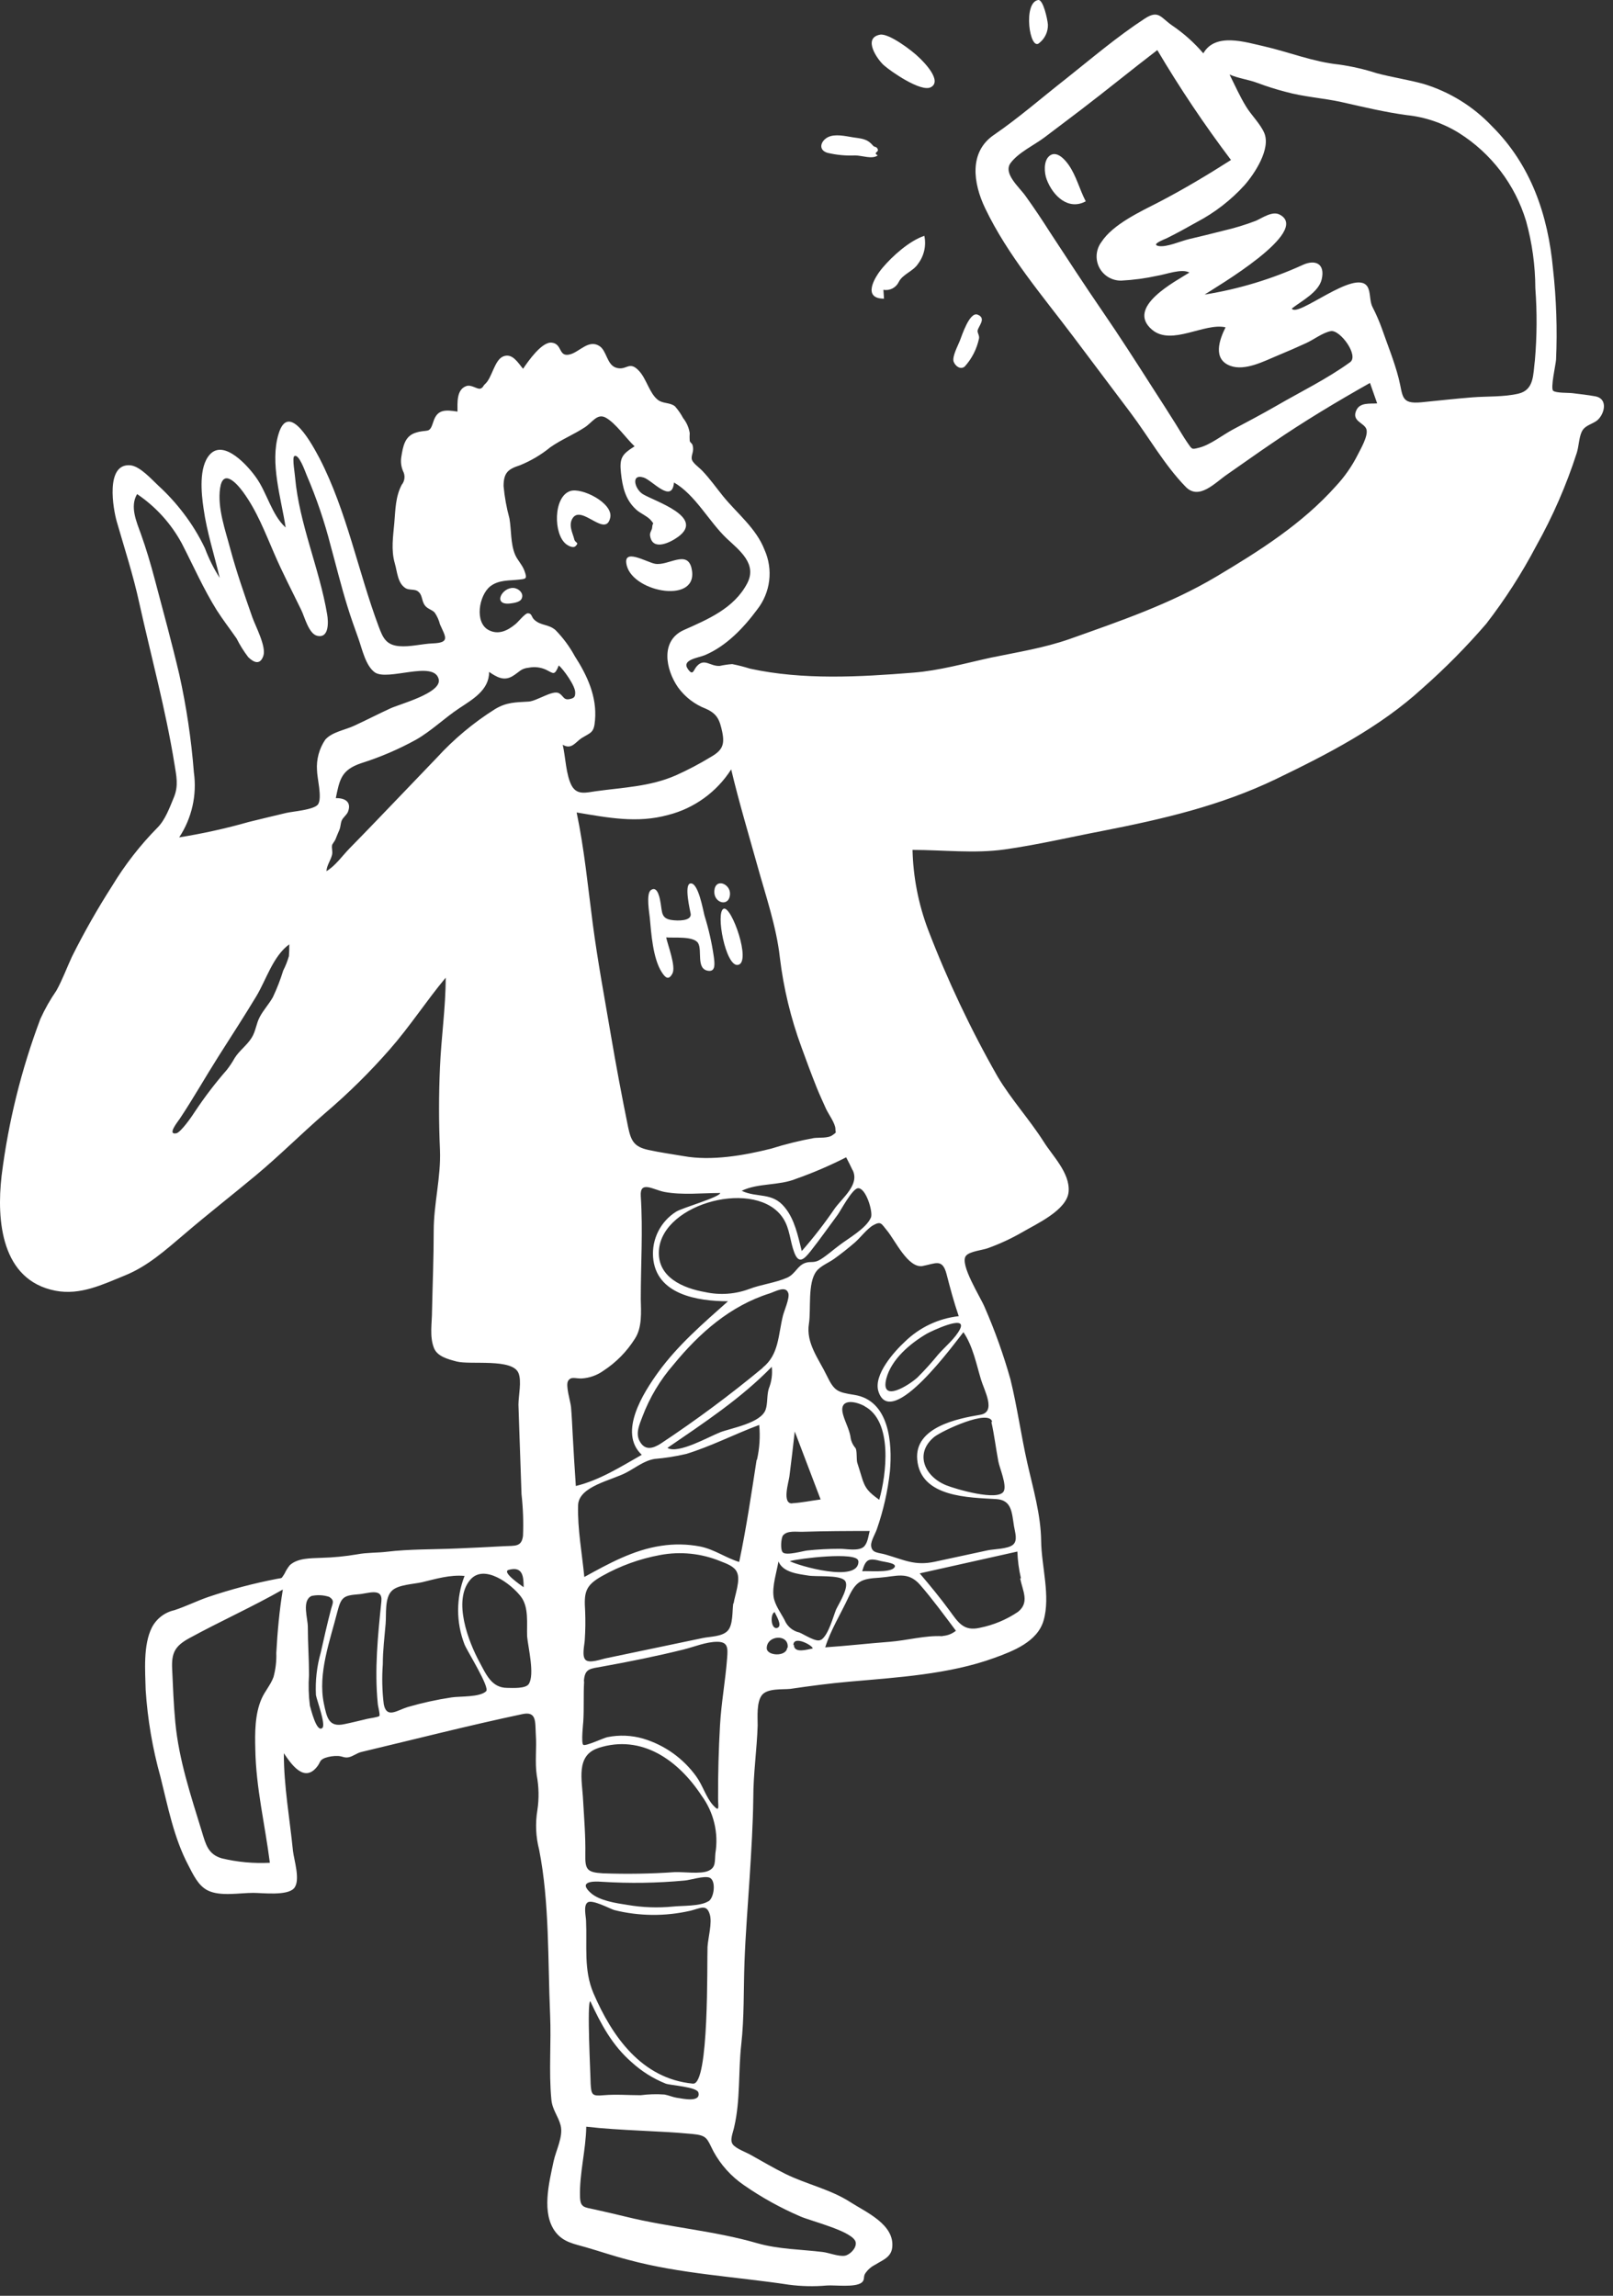 <svg width="156" height="222" viewBox="0 0 156 222" fill="none" xmlns="http://www.w3.org/2000/svg">
<rect x="0" y="0" width="156" height="222" fill="#333333" stroke="none"/>
<path d="M154.274 38.321C153.543 38.188 152.813 38.11 152.076 38.019C151.695 37.971 150.5 38.019 150.216 37.79C149.932 37.561 150.463 35.245 150.494 34.775C150.621 31.849 150.523 28.917 150.198 26.006C149.715 20.789 148.072 15.952 144.279 12.189C142.474 10.285 140.203 8.882 137.691 8.118C136.187 7.702 134.635 7.479 133.131 7.075C131.949 6.694 130.737 6.416 129.508 6.242C126.995 5.983 124.676 5.036 122.261 4.481C120.449 4.077 117.544 3.118 116.378 5.157C115.497 4.128 114.481 3.222 113.359 2.461C112.242 1.689 112.06 0.917 110.696 1.81C108.044 3.541 105.562 5.657 103.086 7.624C100.773 9.433 98.539 11.393 96.117 13.051C93.695 14.71 94.112 17.707 95.278 20.138C97.464 24.703 100.834 28.611 103.787 32.531C105.635 34.984 107.483 37.441 109.331 39.901C111.094 42.247 112.616 44.967 114.675 47.078C115.968 48.411 117.52 46.668 118.691 45.872C120.141 44.871 121.572 43.839 123.028 42.856C126.047 40.782 129.296 38.834 132.497 37.03C132.726 37.688 132.962 38.345 133.191 39.008C132.491 39.057 131.543 38.9 131.186 39.654C130.673 40.733 131.923 40.86 132.147 41.493C132.37 42.127 131.543 43.502 131.301 43.996C130.745 45.096 130.035 46.111 129.194 47.011C125.938 50.66 121.814 53.266 117.635 55.756C113.16 58.416 108.358 60.044 103.461 61.787C100.973 62.662 98.382 63.066 95.815 63.597C93.339 64.139 90.863 64.845 88.333 65.044C83.151 65.46 77.655 65.774 72.54 64.658C71.975 64.48 71.4 64.333 70.819 64.218C70.413 64.245 70.009 64.304 69.611 64.393C68.681 64.447 68.15 63.621 67.419 64.393C67.051 64.773 67.045 65.418 66.531 64.7C65.879 63.79 67.546 63.615 68.162 63.355C70.245 62.481 71.918 60.714 73.235 58.935C73.866 58.128 74.265 57.166 74.39 56.15C74.514 55.134 74.359 54.104 73.941 53.169C73.138 51.089 71.314 49.677 69.937 47.989C69.273 47.168 68.663 46.3 67.932 45.534C67.546 45.13 66.918 44.738 66.894 44.328C66.87 43.918 67.153 43.616 66.978 43.031C66.936 42.88 66.743 42.796 66.706 42.627C66.688 42.378 66.688 42.128 66.706 41.879C66.623 41.347 66.402 40.846 66.066 40.426C65.85 40.018 65.587 39.638 65.281 39.292C64.786 38.894 64.11 39.057 63.608 38.653C62.811 38.013 62.533 36.669 61.827 35.891C60.836 34.799 60.619 35.891 59.574 35.553C58.68 35.257 58.686 33.906 57.962 33.454C56.941 32.809 56.078 33.991 55.172 34.256C53.964 34.6 54.435 33.255 53.36 33.134C52.4 33.026 51.071 34.944 50.588 35.661C50.105 35.094 49.567 34.123 48.692 34.455C47.816 34.787 47.605 36.512 46.928 37.121C46.693 37.326 46.741 37.483 46.457 37.579C46.173 37.676 45.587 37.163 45.104 37.332C44.132 37.664 44.247 38.96 44.247 39.799C43.099 39.63 42.296 39.545 41.91 40.782C41.523 42.018 41.39 41.457 40.182 41.849C39.138 42.187 38.975 43.182 38.818 44.147C38.734 44.619 38.789 45.104 38.975 45.546C39.089 45.757 39.138 45.996 39.115 46.235C39.093 46.473 39 46.7 38.848 46.885C38.244 48.037 38.244 49.297 38.135 50.576C38.026 51.854 37.803 53.157 38.184 54.478C38.425 55.292 38.443 56.408 39.246 56.89C39.56 57.071 40.104 56.969 40.37 57.15C40.889 57.493 40.732 58.018 41.076 58.519C41.336 58.892 41.747 58.929 42.036 59.23C42.275 59.576 42.449 59.962 42.55 60.37C43.081 61.576 43.577 62.149 41.849 62.215C40.786 62.258 39.651 62.577 38.594 62.481C37.338 62.366 37.03 61.667 36.631 60.605C34.626 55.244 33.545 49.442 30.906 44.322C30.302 43.2 27.941 38.635 26.939 41.964C26.087 44.768 27.198 48.2 27.627 51.01C26.286 49.804 25.815 47.633 24.777 46.185C24.022 45.1 21.672 42.428 20.29 43.954C19.202 45.16 19.474 47.723 19.686 49.165C20 51.444 20.73 53.646 21.25 55.883C20.672 54.979 20.193 54.017 19.818 53.012C19.241 51.799 18.537 50.651 17.717 49.587C17.007 48.657 16.217 47.791 15.355 46.999C14.697 46.396 13.544 45.064 12.584 44.991C10.168 44.81 10.935 49.213 11.303 50.473C12.058 53.085 12.886 55.624 13.471 58.313C14.625 63.518 16.02 68.596 16.871 73.867C17.058 75.037 17.282 75.966 16.823 77.088C16.412 78.077 15.99 79.265 15.235 80.025C13.558 81.725 12.087 83.616 10.85 85.658C9.435 87.865 8.138 90.145 6.967 92.491C6.46 93.576 6.037 94.752 5.451 95.796C4.855 96.659 4.338 97.573 3.905 98.528C2.062 103.417 0.803 108.506 0.155 113.689C-0.346 118.026 0.119 123.791 5.361 124.811C7.776 125.275 9.932 124.207 12.1 123.327C14.268 122.446 15.972 120.915 17.801 119.365C20.078 117.411 22.439 115.577 24.74 113.659C27.041 111.741 29.167 109.607 31.456 107.628C33.692 105.724 35.785 103.658 37.718 101.447C39.657 99.233 41.233 96.785 43.105 94.541C43.105 97.448 42.671 100.319 42.55 103.22C42.433 105.881 42.433 108.537 42.55 111.187C42.658 113.846 41.946 116.373 41.946 119.027C41.946 121.68 41.837 124.177 41.783 126.758C41.783 127.916 41.529 129.219 41.964 130.335C42.284 131.167 43.305 131.426 44.168 131.656C45.509 131.999 49.543 131.33 50.141 132.765C50.473 133.543 50.141 134.967 50.141 135.829C50.183 137.246 50.238 138.67 50.286 140.087C50.334 141.504 50.389 143.024 50.437 144.489C50.587 145.823 50.636 147.165 50.582 148.506C50.449 149.604 49.809 149.459 48.77 149.513C47.236 149.598 45.704 149.672 44.174 149.736C41.922 149.833 39.578 149.791 37.423 150.05C36.517 150.165 35.526 150.116 34.572 150.297C33.408 150.496 32.232 150.611 31.051 150.641C30.073 150.689 28.811 150.641 28.032 151.347C27.826 151.599 27.654 151.877 27.518 152.173C27.162 152.698 27.361 152.559 26.776 152.673C24.524 153.108 22.305 153.695 20.133 154.428C19.021 154.814 17.989 155.333 16.871 155.701C16.408 155.803 15.972 156.006 15.595 156.294C15.219 156.583 14.91 156.951 14.691 157.371C13.828 159.084 14.045 161.593 14.087 163.402C14.271 166.249 14.751 169.068 15.518 171.816C16.243 174.71 16.805 177.69 18.206 180.355C18.665 181.23 19.16 182.346 20.096 182.804C21.304 183.407 23.176 183.033 24.499 183.039C25.387 183.039 27.766 183.341 28.43 182.599C29.095 181.857 28.43 179.849 28.334 178.98C28.02 175.844 27.446 172.684 27.452 169.536C28.177 170.603 29.433 172.449 30.689 170.808C31.003 170.404 30.882 170.205 31.432 169.988C31.841 169.847 32.273 169.784 32.706 169.801C33.153 169.831 33.31 170.012 33.733 169.922C34.155 169.831 34.512 169.518 34.941 169.415C40.14 168.179 45.316 166.852 50.54 165.748C51.923 165.459 51.748 166.52 51.82 167.708C51.916 169.029 51.723 170.362 51.91 171.665C52.121 172.781 52.141 173.925 51.971 175.048C51.761 176.315 51.819 177.611 52.14 178.854C53.155 183.998 52.973 189.577 53.203 194.805C53.324 197.525 53.064 200.306 53.324 203.014C53.42 204.039 53.988 204.606 54.224 205.534C54.489 206.602 53.764 207.947 53.541 208.996C53.1 211.077 52.333 214.05 53.746 215.859C54.513 216.83 55.522 216.975 56.663 217.307C58.022 217.699 59.369 218.163 60.74 218.513C65.746 219.876 71.151 220.147 76.278 220.925C77.502 221.087 78.739 221.114 79.968 221.004C80.748 220.95 82.662 221.209 83.314 220.738C83.658 220.491 83.483 220.178 83.658 219.876C83.901 219.499 84.241 219.195 84.643 218.995C85.349 218.549 86.165 218.29 86.285 217.367C86.575 215.118 83.755 213.917 82.245 212.946C80.319 211.698 77.988 211.216 75.94 210.202C74.811 209.642 73.724 208.996 72.637 208.393C72.166 208.116 71.206 207.79 70.879 207.368C70.553 206.946 70.879 206.288 71.012 205.655C71.616 203.038 71.393 200.36 71.689 197.712C71.985 195.065 71.906 192.393 72.003 189.727C72.099 187.062 72.329 184.245 72.504 181.507C72.661 178.974 72.824 176.405 72.854 173.872C72.854 171.52 73.198 169.216 73.277 166.852C73.277 166.05 73.156 164.597 73.688 163.915C74.219 163.234 75.705 163.39 76.43 163.312C78.38 163.028 80.234 162.781 82.155 162.612C86.738 162.208 91.817 161.907 96.171 160.315C97.983 159.657 100.338 158.759 100.93 156.696C101.613 154.338 100.725 151.443 100.695 149.037C100.665 146.462 99.916 143.953 99.354 141.462C98.75 138.778 98.376 136.034 97.724 133.38C97.056 131.009 96.227 128.685 95.241 126.427C94.867 125.486 92.747 122.205 93.43 121.427C93.786 120.993 95.06 120.884 95.574 120.685C96.702 120.276 97.794 119.769 98.835 119.172C100.206 118.363 103.213 117.025 103.352 115.221C103.491 113.418 101.788 111.766 100.936 110.397C99.547 108.219 97.802 106.32 96.48 104.1C93.878 99.533 91.627 94.775 89.746 89.867C88.822 87.408 88.317 84.81 88.254 82.184C91.207 82.184 94.215 82.552 97.15 82.142C100.345 81.695 103.545 80.936 106.71 80.332C112.477 79.199 118.015 77.92 123.36 75.357C128.36 72.945 133.439 70.345 137.582 66.546C139.776 64.612 141.834 62.531 143.742 60.316C145.567 57.953 147.184 55.437 148.573 52.795C150.176 49.936 151.489 46.923 152.493 43.803C152.698 43.17 152.698 42.374 152.964 41.777C153.229 41.18 153.797 41.089 154.359 40.733C155.12 40.233 155.645 38.574 154.274 38.321ZM26.721 159.838C26.75 160.625 26.658 161.412 26.449 162.172C26.178 162.926 25.616 163.535 25.296 164.271C24.644 165.76 24.65 167.558 24.692 169.15C24.752 172.859 25.634 176.465 26.099 180.126C24.537 180.207 22.971 180.063 21.449 179.698C20.108 179.306 19.897 178.329 19.517 177.093C18.454 173.631 17.3 170.181 16.956 166.557C16.793 164.832 16.726 163.089 16.648 161.352C16.581 159.832 16.92 159.169 18.297 158.415C21.286 156.78 24.378 155.399 27.355 153.705C27.017 155.737 26.836 157.788 26.721 159.838ZM84.232 117.73C83.779 118.792 82.052 119.738 81.17 120.42C80.566 120.866 79.999 121.385 79.359 121.783C78.718 122.181 78.441 121.94 77.903 122.115C77.118 122.368 76.931 123.194 76.127 123.55C74.998 124.051 73.633 124.195 72.45 124.648C71.098 125.15 69.631 125.254 68.222 124.949C66.066 124.575 63.536 123.508 63.729 120.89C64.073 116.277 73.253 113.913 75.753 117.827C76.405 118.846 76.399 120.028 76.822 121.126C77.245 122.223 77.722 121.843 78.41 120.969C79.31 119.829 80.15 118.629 81.019 117.459C81.297 117.079 82.408 114.974 82.964 114.902C83.743 114.811 84.456 117.212 84.232 117.73ZM84.111 148.042C83.978 148.53 83.924 149.248 83.507 149.598C82.97 150.014 81.816 149.76 81.206 149.766C80.162 149.766 79.123 149.821 78.09 149.929C77.692 149.965 76.085 150.448 75.717 150.122C75.445 149.875 75.542 148.741 75.717 148.488C76.127 147.963 77.064 148.144 77.655 148.12C79.799 148.048 81.955 148.042 84.111 148.042ZM83.616 135.98C86.388 137.457 85.718 142.614 85.035 145.026C84.033 144.296 83.664 143.965 83.326 142.783C83.193 142.33 83.048 141.89 82.909 141.444C82.813 141.118 82.909 140.238 82.728 140.014C82.454 139.696 82.285 139.299 82.245 138.881C82.106 138.157 81.75 137.53 81.545 136.824C81.086 135.262 82.547 135.401 83.616 135.968V135.98ZM85.235 150.961C85.591 151.051 86.95 151.172 86.442 151.636C85.935 152.1 83.93 151.883 83.387 151.938C83.731 150.737 84.027 150.641 85.235 150.961ZM83.024 150.961C83.097 153.132 77.136 151.377 76.381 150.961C77.154 150.719 82.976 149.996 83.006 150.949L83.024 150.961ZM73.772 132.265C70.611 134.886 67.311 137.336 63.886 139.604C63.119 140.087 62.352 140.292 61.851 139.333C61.452 138.579 61.851 137.729 62.129 136.993C62.825 135.143 63.847 133.434 65.148 131.945C67.655 128.887 70.632 126.27 74.436 125.07C75.04 124.871 76.019 124.274 76.248 125.07C76.375 125.558 75.832 126.765 75.723 127.217C75.252 129.105 75.349 130.98 73.76 132.253L73.772 132.265ZM76.617 145.376C75.608 145.43 76.278 143.307 76.345 142.777C76.526 141.323 76.707 139.876 76.864 138.422L79.365 144.996C78.428 145.117 77.523 145.31 76.599 145.364L76.617 145.376ZM82.469 113.159C83.139 114.54 81.526 115.776 80.741 116.844C79.761 118.285 78.692 119.665 77.541 120.975C77.178 119.533 76.864 117.917 75.898 116.753C74.69 115.245 73.235 115.861 71.731 115.149C73.313 114.377 75.324 114.673 77.003 113.985C78.657 113.4 80.271 112.706 81.835 111.91C82.046 112.296 82.245 112.718 82.451 113.147L82.469 113.159ZM73.235 83.656C74.032 86.532 75.095 89.614 75.421 92.575C75.777 95.546 76.481 98.465 77.516 101.272C77.981 102.562 78.465 103.859 78.972 105.132C79.25 105.831 79.576 106.519 79.878 107.2C80.119 107.731 80.772 108.593 80.796 109.154C80.796 109.607 80.971 109.426 80.53 109.757C80.089 110.089 79.268 109.98 78.718 110.047C77.319 110.302 75.938 110.644 74.582 111.072C71.948 111.735 68.802 112.278 66.127 111.796C64.991 111.603 63.814 111.44 62.69 111.193C61.307 110.885 61.024 110.312 60.74 108.955C60.136 105.988 59.58 103.033 59.073 100.048C58.469 96.495 57.805 92.949 57.334 89.373C56.863 85.796 56.518 82.136 55.77 78.565C58.789 79.066 61.597 79.633 64.611 78.807C67.134 78.168 69.318 76.591 70.716 74.398C71.465 77.552 72.377 80.58 73.235 83.656ZM27.941 92.461C27.802 92.939 27.618 93.404 27.392 93.848C27.122 94.727 26.788 95.585 26.395 96.417C26.027 97.08 25.477 97.665 25.121 98.341C24.765 99.016 24.74 99.71 24.342 100.343C23.895 101.073 23.134 101.597 22.693 102.315C22.469 102.716 22.215 103.099 21.932 103.461C20.81 104.744 19.775 106.1 18.834 107.52C18.605 107.888 17.493 109.498 17.052 109.588C16.128 109.769 17.203 108.455 17.385 108.183C18.695 106.217 19.861 104.149 21.129 102.152C22.397 100.156 23.605 98.299 24.789 96.338C25.749 94.74 26.413 92.442 27.977 91.315C27.983 91.725 27.971 92.099 27.941 92.485V92.461ZM30.659 74.452C30.659 75.218 31.172 77.1 30.773 77.757C30.435 78.312 28.297 78.463 27.687 78.608C26.48 78.897 25.272 79.18 24.064 79.482C21.851 80.111 19.602 80.608 17.33 80.972C18.554 79.117 19.059 76.881 18.75 74.681C18.502 71.502 18.032 68.344 17.342 65.231C16.618 62.155 15.784 59.103 14.975 56.052C14.576 54.55 14.148 53.079 13.622 51.619C13.2 50.449 12.541 48.978 13.26 47.778C15.073 49.001 16.561 50.646 17.596 52.572C18.707 54.731 19.68 56.95 20.972 59.019C21.576 59.96 22.246 60.828 22.88 61.739C23.199 62.376 23.577 62.982 24.01 63.548C24.559 64.079 25.151 64.326 25.465 63.434C25.779 62.541 24.722 60.581 24.402 59.682C23.635 57.487 22.874 55.31 22.276 53.091C21.799 51.281 21.008 49.11 21.286 47.211C21.564 45.311 22.844 46.674 23.49 47.548C24.825 49.358 25.622 51.456 26.51 53.501C27.313 55.376 28.255 57.168 29.143 59.001C29.457 59.64 29.861 61.293 30.677 61.48C31.855 61.757 31.758 60.099 31.643 59.423C30.894 54.96 28.944 50.684 28.539 46.155C28.539 45.938 28.237 44.249 28.46 44.111C28.901 43.833 29.493 45.546 29.668 45.968C30.611 48.167 31.383 50.435 31.975 52.753C32.513 54.713 32.996 56.691 33.6 58.633C33.926 59.701 34.306 60.75 34.681 61.799C35.019 62.752 35.363 64.381 36.245 65.014C37.495 65.9 41.976 63.808 42.429 65.677C42.755 67.022 38.6 68.09 37.718 68.518C36.553 69.055 35.411 69.646 34.246 70.182C33.364 70.593 32.096 70.785 31.456 71.527C30.869 72.395 30.589 73.432 30.659 74.476V74.452ZM49.193 151.805C50.57 151.419 50.642 152.474 50.642 153.482C50.431 153.319 48.474 152.01 49.193 151.805ZM31.178 167.087C30.61 167.6 30.049 165.176 29.97 164.934C29.845 163.948 29.817 162.952 29.886 161.961C29.886 160.411 29.771 158.861 29.771 157.311C29.771 156.479 29.167 154.766 30.133 154.326C30.701 154.204 31.291 154.236 31.842 154.416C32.386 154.772 32.175 155.019 32.011 155.623C31.649 157.01 31.335 158.403 31.021 159.802C30.641 161.136 30.484 162.524 30.556 163.909C30.628 164.379 31.534 166.762 31.178 167.087ZM36.885 154.851C36.547 158.131 36.209 161.43 36.535 164.729C36.535 164.922 36.788 165.827 36.686 165.935C36.583 166.044 35.744 166.159 35.556 166.201C34.802 166.382 34.047 166.569 33.286 166.725C31.806 167.039 31.613 166.122 31.323 164.735C30.719 161.804 31.927 158.626 32.64 155.809C32.996 154.44 33.243 154.284 34.608 154.169C35.544 154.121 37.03 153.457 36.885 154.851ZM47.019 163.535C46.415 164.138 44.464 164.012 43.661 164.138C42.233 164.354 40.821 164.664 39.434 165.067C38.401 165.381 37.386 166.225 37.115 164.79C36.958 163.507 36.927 162.212 37.024 160.924C37.024 159.615 37.181 158.318 37.296 157.01C37.374 156.129 37.181 154.507 37.9 153.825C38.504 153.222 40.032 153.186 40.841 152.993C42.163 152.673 43.552 152.257 44.929 152.39C44.1 154.524 44.1 156.89 44.929 159.024C45.177 159.645 47.393 163.167 47.019 163.535ZM51.138 162.842C50.836 163.306 49.555 163.221 49.06 163.215C47.55 163.215 47.025 161.931 46.367 160.707C45.322 158.783 43.764 154.784 45.473 152.77C46.825 151.172 49.453 153.18 50.377 154.386C51.168 155.423 50.932 156.986 50.98 158.234C51.071 159.283 51.735 161.925 51.138 162.842ZM54.048 67.028C53.444 66.703 51.916 67.794 51.125 67.842C49.851 67.921 49.012 67.891 47.882 68.566C45.799 69.876 43.902 71.46 42.242 73.276C40.309 75.284 38.389 77.305 36.456 79.307C35.587 80.218 34.705 81.116 33.817 82.027C33.117 82.739 32.434 83.734 31.571 84.24C31.613 83.637 31.981 83.215 32.114 82.654C32.193 82.329 32.06 82.051 32.114 81.744C32.114 81.641 32.404 81.291 32.44 81.177C32.555 80.869 32.688 80.574 32.821 80.254C32.954 79.934 32.923 79.651 33.05 79.343C33.177 79.036 33.527 78.813 33.654 78.499C34.01 77.582 33.419 77.16 32.477 77.178C32.845 75.369 33.008 74.452 34.928 73.801C36.769 73.22 38.547 72.458 40.237 71.527C41.734 70.671 42.985 69.434 44.422 68.482C45.708 67.625 47.315 66.727 47.303 64.972C48.027 65.466 48.716 65.882 49.549 65.394C50.256 64.978 50.346 64.64 51.162 64.561C51.728 64.453 52.313 64.527 52.834 64.773C53.535 65.116 53.626 65.376 54.042 64.344C54.501 64.736 55.673 66.353 55.631 66.992C55.631 67.348 55.558 67.505 55.117 67.595C54.483 67.746 54.507 67.269 54.048 67.028ZM56.247 71.376C57.134 70.828 57.454 70.882 57.545 69.652C57.75 67.372 56.79 65.309 55.588 63.446C55.086 62.523 54.458 61.675 53.722 60.925C53.016 60.322 52.303 60.533 51.651 59.906C51.391 59.658 51.446 59.303 51.047 59.303C50.769 59.303 50.093 60.177 49.839 60.364C49.108 60.967 48.221 61.425 47.266 60.931C45.871 60.207 46.318 57.584 47.399 56.709C48.233 56.058 49.211 56.16 50.159 56.052C50.866 55.974 51.017 56.004 50.721 55.196C50.522 54.629 50.05 54.182 49.815 53.627C49.368 52.56 49.465 51.263 49.271 50.136C48.99 49.111 48.8 48.063 48.704 47.005C48.704 45.697 49.151 45.359 50.286 44.991C51.348 44.56 52.339 43.973 53.227 43.248C54.284 42.506 55.45 42.042 56.536 41.336C57.273 40.872 57.744 39.943 58.566 40.377C59.532 40.896 60.553 42.392 61.374 43.158C60.166 43.924 59.894 44.255 60.057 45.745C60.208 47.114 60.486 48.332 61.537 49.285C61.935 49.653 62.684 49.943 62.998 50.365C63.312 50.787 63.125 50.425 63.077 50.968C63.077 51.263 62.817 51.462 62.872 51.806C63.101 53.344 64.871 52.439 65.595 51.903C68.198 49.997 63.337 48.483 62.183 47.789C61.386 47.307 60.975 45.775 62.256 46.179C63.095 46.451 64.997 48.748 65.185 46.656C67.268 47.862 68.554 50.431 70.3 52.084C71.562 53.254 73.253 54.556 72.256 56.426C70.982 58.838 68.452 59.888 66.145 60.919C63.838 61.95 64.375 64.736 65.571 66.461C66.247 67.397 67.181 68.115 68.258 68.53C69.37 69.024 69.599 69.609 69.847 70.761C70.112 72.034 69.847 72.571 68.724 73.21C67.641 73.87 66.517 74.46 65.36 74.977C62.865 76.069 60.281 76.141 57.63 76.509C56.7 76.641 55.818 76.913 55.298 75.99C54.731 74.953 54.695 73.174 54.423 72.016C55.28 72.522 55.643 71.769 56.247 71.376ZM55.377 138.537C55.335 137.711 55.298 136.878 55.226 136.052C55.172 135.497 54.664 133.947 54.954 133.513C55.244 133.079 55.637 133.314 56.247 133.296C57.015 133.249 57.754 132.986 58.378 132.536C59.594 131.739 60.624 130.69 61.398 129.46C62.111 128.381 62.002 126.903 61.972 125.613C61.972 122.271 62.189 119.009 61.972 115.656C61.875 114.112 63.18 115.052 64.261 115.258C66 115.583 67.884 115.36 69.66 115.36C69.593 115.776 65.976 116.795 65.39 117.169C64.654 117.632 64.058 118.285 63.666 119.059C63.273 119.834 63.099 120.7 63.161 121.566C63.433 125.184 67.455 125.824 70.408 125.83C67.993 127.983 65.577 130.051 63.657 132.693C62.243 134.653 59.755 138.513 62.068 140.678C60.027 141.836 58.004 143.126 55.691 143.693C55.576 141.993 55.468 140.274 55.377 138.537ZM71.948 211.3C73.654 212.485 75.475 213.495 77.384 214.316C78.441 214.792 82.632 215.787 82.764 216.855C82.837 217.421 82.161 218.061 81.69 218.127C81.086 218.211 80.162 217.838 79.57 217.765C77.432 217.506 75.3 217.506 73.217 216.909C69.05 215.703 64.732 215.389 60.534 214.352C59.538 214.11 58.529 213.875 57.515 213.652C56.5 213.429 56.132 213.477 56.096 212.446C56.023 210.208 56.663 207.917 56.7 205.649C60.106 206.035 63.518 206.029 66.936 206.349C68.397 206.487 68.361 206.765 69.001 208.037C69.711 209.343 70.721 210.461 71.948 211.3ZM56.47 162.582C56.549 161.304 57.074 161.376 58.282 161.147C60.897 160.676 63.518 160.146 66.103 159.506C67.123 159.253 68.277 158.765 69.34 158.759C70.402 158.753 70.402 159.332 70.324 160.321C70.161 162.504 69.756 164.663 69.635 166.84C69.503 169.192 69.436 171.568 69.448 173.92C69.448 174.716 69.641 175.301 68.965 174.56C68.289 173.818 67.957 172.63 67.347 171.791C66.088 170.036 64.283 168.747 62.213 168.125C61.085 167.796 59.893 167.746 58.741 167.98C58.391 168.046 56.633 168.885 56.41 168.722C56.186 168.559 56.41 166.545 56.41 166.49C56.494 165.2 56.416 163.867 56.494 162.582H56.47ZM57.853 169.029C62.08 167.66 65.619 170.235 67.854 173.637C68.436 174.43 68.853 175.33 69.082 176.286C69.312 177.242 69.348 178.234 69.189 179.203C69.11 180.024 69.255 180.578 68.506 180.91C67.757 181.242 66.09 180.995 65.257 181.031C62.942 181.193 60.619 181.231 58.3 181.145C56.796 181.055 56.579 180.802 56.609 179.336C56.639 177.575 56.494 175.826 56.392 174.059C56.307 172.159 55.643 169.741 57.877 169.029H57.853ZM66.996 201.482C62.056 201.005 59.188 196.916 57.394 192.737C56.434 190.493 56.79 188.135 56.681 185.765C56.681 185.331 56.392 184.257 56.839 183.956C57.285 183.654 58.958 184.559 59.417 184.704C61.814 185.297 64.317 185.322 66.725 184.776C67.745 184.535 68.319 184.082 68.639 185.096C68.905 185.91 68.476 187.406 68.428 188.262C68.367 189.709 68.603 201.638 67.02 201.482H66.996ZM65.481 202.857C65.058 202.79 64.683 202.616 64.273 202.537C63.501 202.481 62.726 202.503 61.96 202.603C60.752 202.603 59.586 202.501 58.391 202.603C57.291 202.7 57.183 202.603 57.122 201.488C57.122 200.77 56.742 193.533 57.092 193.515C58.137 195.758 59.206 197.773 61.102 199.425C62.064 200.3 63.174 200.997 64.381 201.482C64.834 201.657 67.401 201.783 67.546 202.35C67.787 203.339 66.024 202.935 65.505 202.857H65.481ZM68.5 183.853C67.715 184.348 65.994 184.263 65.088 184.36C63.622 184.504 62.143 184.451 60.691 184.203C59.598 184.034 57.962 183.799 57.122 183.033C55.914 181.941 57.309 181.893 58.221 181.966C60.884 182.133 63.555 182.093 66.211 181.845C66.731 181.809 68.114 181.356 68.627 181.568C69.273 181.839 69.08 183.503 68.524 183.853H68.5ZM70.916 155.05C70.807 155.791 70.916 157.124 70.372 157.697C69.829 158.27 68.693 158.246 67.987 158.391C65.829 158.837 63.675 159.287 61.525 159.742C60.565 159.947 59.604 160.14 58.638 160.345C58.173 160.435 57.02 160.875 56.633 160.508C56.247 160.14 56.536 159.048 56.555 158.584C56.618 157.652 56.63 156.718 56.591 155.785C56.476 153.976 56.591 153.313 58.246 152.39C59.983 151.413 61.871 150.731 63.832 150.37C65.802 149.997 67.837 150.207 69.69 150.973C70.221 151.184 71.024 151.449 71.272 152.028C71.647 152.788 71.067 154.253 70.952 155.05H70.916ZM73.174 141.178C72.667 144.459 72.172 147.812 71.489 151.039C70.185 150.641 69.11 149.833 67.739 149.549C66.487 149.305 65.201 149.281 63.941 149.477C61.253 149.875 58.855 151.202 56.512 152.492C56.295 150.243 55.848 147.837 55.908 145.575C55.951 143.699 59.17 143.163 60.625 142.367C61.513 141.896 62.31 141.239 63.312 141.076C64.341 140.99 65.363 140.829 66.368 140.593C68.784 139.852 71.061 138.67 73.428 137.789C73.534 138.915 73.461 140.051 73.211 141.154L73.174 141.178ZM69.605 138.525C68.597 138.899 65.589 140.642 64.55 140.008C68.065 137.596 71.665 135.232 74.642 132.168C74.722 132.885 74.622 133.61 74.352 134.279C74.153 134.93 74.255 135.708 74.05 136.299C73.615 137.608 70.741 138.085 69.641 138.501L69.605 138.525ZM74.92 155.9C75.059 156.201 75.699 157.221 75.191 157.408C74.533 157.643 74.449 155.954 74.968 155.876L74.92 155.9ZM76.127 159.356C76.037 160.212 74.195 160.14 74.153 159.392C74.147 158.095 76.333 157.969 76.176 159.332L76.127 159.356ZM76.731 159.084C76.731 158.071 78.694 159.163 78.591 159.41C78.175 159.464 76.78 159.953 76.78 159.042L76.731 159.084ZM79.383 158.566C78.978 158.861 77.734 158.023 77.311 157.86C76.993 157.79 76.696 157.644 76.446 157.433C76.197 157.223 76.003 156.956 75.88 156.654C75.518 155.966 74.932 155.188 74.817 154.404C74.666 153.373 75.119 151.992 75.288 150.991C75.729 152.058 77.184 152.197 78.169 152.354C78.912 152.486 81.116 152.275 81.677 152.806C82.239 153.337 81.158 155.019 80.862 155.635C80.578 156.334 80.138 158.047 79.455 158.541L79.383 158.566ZM91.123 158.216C89.48 158.131 87.717 158.626 86.05 158.759C83.966 158.915 81.895 159.157 79.811 159.295C80.349 157.595 81.303 156.081 82.052 154.471C82.801 152.86 83.332 152.661 85.072 152.559C86.672 152.444 87.801 151.895 88.985 153.252C90.168 154.609 91.328 156.195 92.451 157.691C92.093 157.981 91.655 158.155 91.195 158.192L91.123 158.216ZM98.666 152.637C98.907 153.843 99.596 154.953 98.454 155.864C97.343 156.615 96.093 157.138 94.776 157.402C93.182 157.77 92.669 156.877 91.823 155.725C90.978 154.573 89.951 153.313 88.949 152.143L98.394 150.032C98.425 150.901 98.54 151.766 98.738 152.613L98.666 152.637ZM95.882 137.506C96.165 138.766 96.316 140.069 96.558 141.335C96.685 141.981 97.367 143.549 97.089 144.176C96.612 145.231 92.367 143.977 91.491 143.615C89.395 142.753 88.429 140.527 90.362 138.941C91.171 138.32 95.676 136.227 95.954 137.481L95.882 137.506ZM92.844 128.526C92.403 129.412 91.382 130.238 90.736 130.98C90.108 131.752 89.441 132.49 88.737 133.193C87.934 133.935 85.114 135.733 85.718 133.314C86.207 131.432 88.031 129.907 89.637 128.966C89.945 128.785 93.587 127.024 92.844 128.526ZM89.22 122.422C90.489 122.187 91.141 121.662 91.546 123.206C91.902 124.587 92.258 125.92 92.723 127.271C90.767 127.49 88.939 128.354 87.529 129.726C86.503 130.673 84.45 132.94 84.957 134.55C86.195 138.416 92.433 129.726 93.176 128.821C94.082 130.142 94.42 131.879 94.873 133.393C95.193 134.472 96.383 136.541 94.807 136.806C92.596 137.174 88.441 138.012 88.707 141.124C89.015 144.815 93.72 144.797 96.359 144.96C97.85 145.056 97.856 146.244 98.068 147.577C98.164 148.18 98.46 148.982 97.953 149.387C97.446 149.791 96.141 149.785 95.537 149.911L90.416 151.015C88.484 151.431 87.457 150.846 85.645 150.321C84.975 150.122 84.299 150.207 84.25 149.453C84.22 148.995 84.673 148.283 84.818 147.831C85.441 146.034 85.861 144.173 86.068 142.282C86.316 139.538 86.008 135.413 82.62 134.882C81.007 134.623 80.699 134.538 79.968 133.031C79.183 131.396 77.933 129.883 78.235 128.001C78.453 126.638 78.084 124.057 78.96 122.929C79.359 122.404 80.168 122.097 80.681 121.723C81.364 121.234 82.022 120.709 82.662 120.161C83.193 119.702 83.87 118.798 84.474 118.466C85.216 118.062 85.241 118.339 85.772 118.973C86.569 119.913 87.819 122.682 89.251 122.422H89.22ZM130.577 35.022C128.354 36.638 125.745 37.905 123.378 39.28C122.013 40.064 120.618 40.8 119.223 41.541C118.239 42.066 117.037 43.031 115.95 43.297C115.261 43.465 115.31 43.483 114.875 42.856C114.44 42.229 114.096 41.614 113.703 40.993C112.991 39.859 112.268 38.727 111.535 37.597C109.911 35.058 108.292 32.525 106.583 30.041C104.874 27.556 103.225 25.011 101.564 22.484C100.797 21.278 100.031 20.132 99.209 18.986C98.605 18.111 96.981 16.785 97.742 15.759C98.503 14.734 100.061 14.01 101.015 13.287C102.174 12.406 103.346 11.532 104.506 10.645C107.006 8.739 109.433 6.755 111.928 4.843C114.102 8.516 116.481 12.064 119.054 15.47C116.783 16.917 114.488 18.292 112.097 19.535C110.333 20.445 107.628 21.682 106.511 23.419C106.252 23.77 106.097 24.187 106.064 24.622C106.03 25.057 106.12 25.492 106.321 25.879C106.523 26.266 106.83 26.588 107.206 26.81C107.582 27.032 108.012 27.144 108.449 27.134C109.624 27.073 110.791 26.916 111.94 26.663C112.773 26.537 114.283 25.939 115.032 26.356C113.691 27.212 108.811 29.709 111.438 31.898C113.323 33.466 116.499 31.18 118.528 31.651C117.925 32.857 117.266 34.727 118.981 35.372C120.413 35.909 122.285 34.907 123.571 34.377C124.497 33.995 125.419 33.593 126.337 33.171C127.062 32.839 127.931 32.163 128.71 32.019C129.604 31.862 131.446 34.383 130.577 35.022ZM148.446 34.847C148.265 36.216 148.392 37.706 146.846 38.068C145.415 38.399 143.826 38.309 142.389 38.423C140.753 38.556 139.116 38.737 137.479 38.9C135.42 39.099 135.716 38.297 135.263 36.554C134.852 34.944 134.194 33.346 133.65 31.777C133.393 31.065 133.091 30.37 132.745 29.697C132.431 29.094 132.582 28.231 132.243 27.706C131.084 25.927 125.455 30.794 124.936 29.835C125.884 29.094 127.533 28.267 127.829 27.001C128.173 25.511 127.225 25.065 126.017 25.608C122.991 26.991 119.791 27.958 116.505 28.485C117.538 27.797 126.887 22.357 123.752 20.747C123.046 20.385 122.098 21.067 121.463 21.35C120.444 21.739 119.399 22.058 118.335 22.303C117.224 22.586 116.107 22.864 114.989 23.123C114.204 23.304 112.803 23.943 112.036 23.786C111.269 23.63 112.64 23.141 112.864 23.026C113.848 22.538 114.814 22.001 115.769 21.465C117.491 20.557 119.042 19.357 120.352 17.918C121.331 16.809 122.943 14.378 122.261 12.834C121.868 11.942 121.004 11.121 120.497 10.277C119.893 9.288 119.428 8.233 118.915 7.207C119.779 7.587 120.727 7.684 121.62 8.022C122.501 8.352 123.398 8.636 124.308 8.872C126.12 9.379 127.968 9.475 129.785 9.879C131.839 10.344 134.013 10.862 136.072 11.134C137.853 11.322 139.569 11.91 141.091 12.852C144.219 14.817 146.53 17.846 147.595 21.38C148.182 23.496 148.482 25.68 148.489 27.875C148.662 30.197 148.648 32.528 148.446 34.847Z" fill="white"/>
<path d="M85.488 6.315C86.165 6.918 89.076 8.932 90.018 8.438C91.177 7.835 89.341 5.977 88.846 5.525C88.242 4.922 85.965 3.191 85.108 3.354C83.387 3.679 84.884 5.79 85.488 6.315Z" fill="white"/>
<path d="M86.926 27.26C87.306 26.506 88.327 26.235 88.792 25.505C89.08 25.124 89.283 24.686 89.387 24.22C89.491 23.753 89.494 23.27 89.396 22.803C87.952 23.286 86.31 24.757 85.343 25.909C84.534 26.868 83.387 28.876 85.494 28.882L85.44 28.026C85.737 28.079 86.044 28.032 86.312 27.894C86.581 27.756 86.796 27.533 86.926 27.26Z" fill="white"/>
<path d="M80.041 14.782C80.911 14.988 81.805 15.071 82.698 15.03C83.387 15.03 84.329 15.428 84.89 15.03C84.395 14.74 85.023 14.728 84.89 14.427C84.757 14.125 84.594 14.27 84.431 14.083C83.864 13.407 83.368 13.413 82.469 13.275C81.768 13.166 80.742 12.913 80.053 13.275C79.365 13.636 79.099 14.511 80.041 14.782Z" fill="white"/>
<path d="M93.303 35.444C93.998 34.676 94.475 33.737 94.686 32.724C94.734 32.429 94.523 32.2 94.547 31.982C94.595 31.566 95.447 30.776 94.547 30.426C93.768 30.131 93.031 32.441 92.832 32.947C92.633 33.454 92.077 34.467 92.228 34.968C92.391 35.408 92.898 35.782 93.303 35.444Z" fill="white"/>
<path d="M100.514 4.156C100.782 3.946 100.997 3.676 101.141 3.368C101.286 3.06 101.357 2.723 101.347 2.383C101.305 1.834 100.894 -0.03 100.429 0C98.895 0.187 99.584 5.018 100.514 4.156Z" fill="white"/>
<path d="M68.132 88.528C68.005 88.064 67.528 85.241 66.749 85.434C66.145 85.585 66.749 88.064 66.803 88.389C66.864 89.077 65.547 89.053 64.937 88.962C63.965 88.812 64.043 88.245 63.898 87.364C63.844 87.032 63.633 85.555 62.938 86.08C62.467 86.454 62.805 88.305 62.842 88.727C62.98 90.193 63.137 92.695 64.013 94.028C64.357 94.559 64.671 94.818 65.034 94.137C65.396 93.455 64.569 91.351 64.43 90.645C65.118 90.717 67.105 90.488 67.522 91.206C67.939 91.924 67.292 93.727 68.512 93.877C69.237 93.968 69.116 93.13 69.032 92.49C68.838 91.148 68.537 89.823 68.132 88.528Z" fill="white"/>
<path d="M69.98 87.877C69.183 88.233 70.185 93.498 71.357 93.305C72.722 93.13 70.741 87.533 69.98 87.877Z" fill="white"/>
<path d="M69.086 86.134C68.989 87.34 70.529 87.756 70.602 86.472C70.662 85.465 69.195 84.862 69.086 86.134Z" fill="white"/>
<path d="M66.876 54.924C66.441 53.151 64.635 54.725 63.373 54.52C62.558 54.387 60.13 52.874 60.625 54.719C61.332 57.343 67.721 58.452 66.876 54.924Z" fill="white"/>
<path d="M59.019 50.051C59.321 48.646 56.247 47.102 55.136 47.488C53.505 48.049 53.511 51.661 54.755 52.62C54.918 52.747 55.419 53.048 55.667 52.807C56.053 52.427 55.631 52.53 55.54 52.15C55.395 51.547 54.936 50.775 55.395 50.087C56.277 48.797 58.584 52.059 59.019 50.051Z" fill="white"/>
<path d="M49.658 56.854C48.547 56.788 47.641 58.506 49.272 58.362C49.604 58.325 50.25 58.253 50.431 57.927C50.733 57.385 50.141 56.878 49.658 56.854Z" fill="white"/>
<path d="M101.498 15.072C100.894 15.56 100.997 16.761 101.232 17.358C101.836 18.962 103.334 20.373 105.007 19.468C104.403 18.311 104.101 17.02 103.358 15.952C102.978 15.404 102.181 14.523 101.498 15.072Z" fill="white"/>
</svg>
